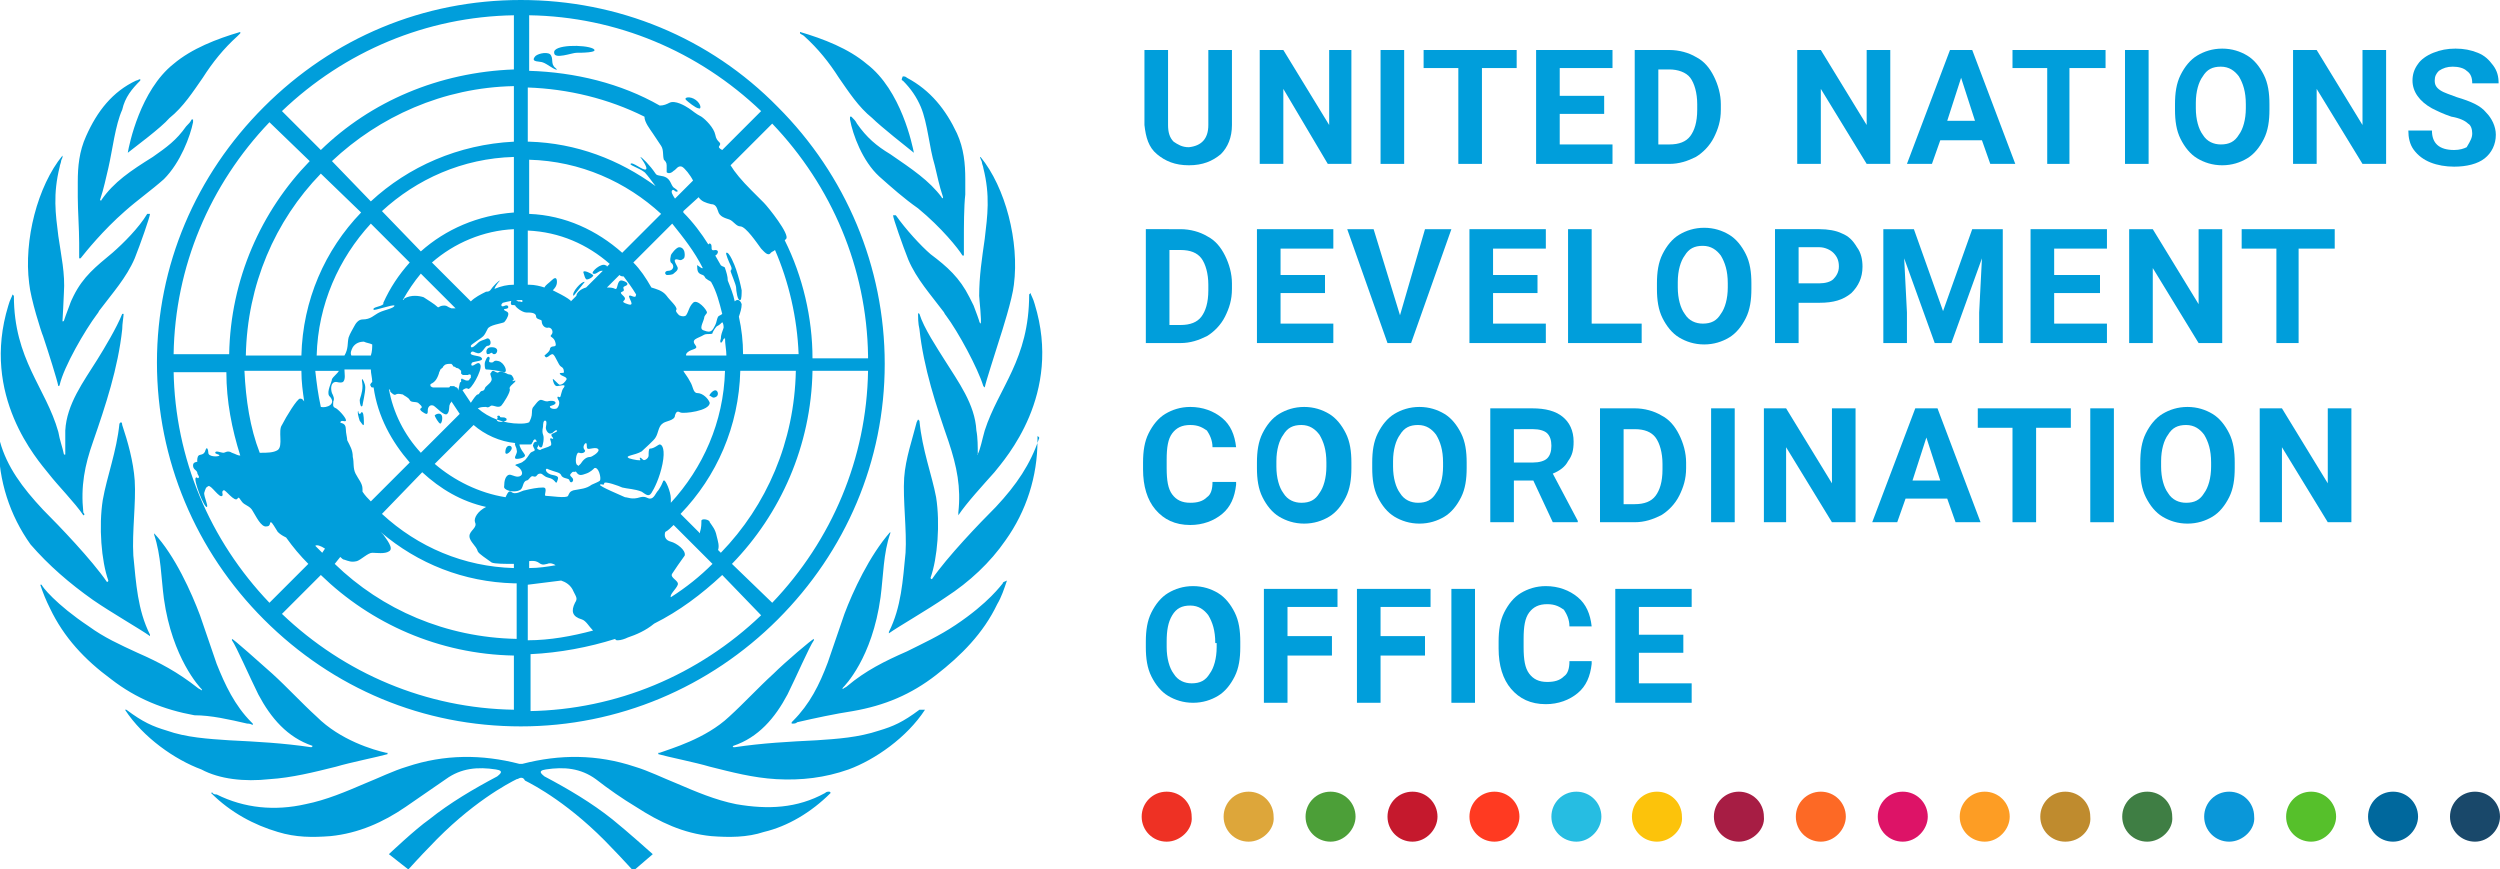 <?xml version="1.0" encoding="utf-8"?>
<!-- Generator: Adobe Illustrator 22.0.1, SVG Export Plug-In . SVG Version: 6.00 Build 0)  -->
<svg version="1.1" id="Layer_1" xmlns="http://www.w3.org/2000/svg" xmlns:xlink="http://www.w3.org/1999/xlink" x="0px" y="0px"
	 width="180px" height="62.6px" viewBox="0 0 180 62.6" enable-background="new 0 0 180 62.6" xml:space="preserve">
<g>
	<path fill="#EE3124" d="M84,60.6c-1,0-1.8-0.8-1.8-1.8c0-1,0.8-1.8,1.8-1.8c1,0,1.8,0.8,1.8,1.8C85.9,59.7,85,60.6,84,60.6"/>
	<path fill="#4C9F38" d="M95.8,60.6c-1,0-1.8-0.8-1.8-1.8c0-1,0.8-1.8,1.8-1.8c1,0,1.8,0.8,1.8,1.8C97.6,59.7,96.8,60.6,95.8,60.6"
		/>
	<path fill="#FF3A21" d="M107.6,60.6c-1,0-1.8-0.8-1.8-1.8c0-1,0.8-1.8,1.8-1.8c1,0,1.8,0.8,1.8,1.8
		C109.4,59.7,108.6,60.6,107.6,60.6"/>
	<path fill="#FCC30B" d="M119.3,60.6c-1,0-1.8-0.8-1.8-1.8c0-1,0.8-1.8,1.8-1.8c1,0,1.8,0.8,1.8,1.8
		C121.2,59.7,120.3,60.6,119.3,60.6"/>
	<path fill="#FD6925" d="M131.1,60.6c-1,0-1.8-0.8-1.8-1.8c0-1,0.8-1.8,1.8-1.8c1,0,1.8,0.8,1.8,1.8
		C132.9,59.7,132.1,60.6,131.1,60.6"/>
	<path fill="#FD9D24" d="M142.9,60.6c-1,0-1.8-0.8-1.8-1.8c0-1,0.8-1.8,1.8-1.8c1,0,1.8,0.8,1.8,1.8
		C144.7,59.7,143.9,60.6,142.9,60.6"/>
	<path fill="#3F7E44" d="M154.6,60.6c-1,0-1.8-0.8-1.8-1.8c0-1,0.8-1.8,1.8-1.8s1.8,0.8,1.8,1.8C156.5,59.7,155.6,60.6,154.6,60.6"
		/>
	<path fill="#DDA63A" d="M89.9,60.6c-1,0-1.8-0.8-1.8-1.8c0-1,0.8-1.8,1.8-1.8c1,0,1.8,0.8,1.8,1.8C91.8,59.7,90.9,60.6,89.9,60.6"
		/>
	<path fill="#C5192D" d="M101.7,60.6c-1,0-1.8-0.8-1.8-1.8c0-1,0.8-1.8,1.8-1.8s1.8,0.8,1.8,1.8C103.5,59.7,102.7,60.6,101.7,60.6"
		/>
	<path fill="#26BDE2" d="M113.5,60.6c-1,0-1.8-0.8-1.8-1.8c0-1,0.8-1.8,1.8-1.8c1,0,1.8,0.8,1.8,1.8
		C115.3,59.7,114.5,60.6,113.5,60.6"/>
	<path fill="#A71D44" d="M125.2,60.6c-1,0-1.8-0.8-1.8-1.8c0-1,0.8-1.8,1.8-1.8c1,0,1.8,0.8,1.8,1.8
		C127.1,59.7,126.2,60.6,125.2,60.6"/>
	<path fill="#DD1367" d="M137,60.6c-1,0-1.8-0.8-1.8-1.8c0-1,0.8-1.8,1.8-1.8c1,0,1.8,0.8,1.8,1.8C138.8,59.7,138,60.6,137,60.6"/>
	<path fill="#BF8B2E" d="M148.7,60.6c-1,0-1.8-0.8-1.8-1.8c0-1,0.8-1.8,1.8-1.8s1.8,0.8,1.8,1.8C150.6,59.7,149.8,60.6,148.7,60.6"
		/>
	<path fill="#0A97D9" d="M160.5,60.6c-1,0-1.8-0.8-1.8-1.8c0-1,0.8-1.8,1.8-1.8s1.8,0.8,1.8,1.8C162.4,59.7,161.5,60.6,160.5,60.6"
		/>
	<path fill="#00689D" d="M172.3,60.6c-1,0-1.8-0.8-1.8-1.8c0-1,0.8-1.8,1.8-1.8c1,0,1.8,0.8,1.8,1.8
		C174.1,59.7,173.3,60.6,172.3,60.6"/>
	<path fill="#56C02B" d="M166.4,60.6c-1,0-1.8-0.8-1.8-1.8c0-1,0.8-1.8,1.8-1.8c1,0,1.8,0.8,1.8,1.8
		C168.2,59.7,167.4,60.6,166.4,60.6"/>
	<path fill="#19486A" d="M178.2,60.6c-1,0-1.8-0.8-1.8-1.8c0-1,0.8-1.8,1.8-1.8c1,0,1.8,0.8,1.8,1.8C180,59.7,179.2,60.6,178.2,60.6
		"/>
	<path fill="#009EDB" d="M59.4,57.1c0.1-0.1,0.2-0.1,0.3-0.1c0,0,0.1,0,0.1,0.1c-1.4,1.4-3.1,2.4-4.8,2.8c-1.2,0.4-2.5,0.4-3.8,0.3
		c-2-0.2-3.7-1-5.4-2.1c-1-0.6-2-1.3-2.9-2c-1.1-0.8-2.3-0.9-3.6-0.7c-0.7,0.1-0.2,0.4-0.1,0.5c1.7,0.9,3.4,1.9,4.9,3.1
		c1,0.8,2.9,2.5,2.9,2.5l-1.4,1.2c0,0-1.1-1.2-1.5-1.6c-3-3.2-5.7-4.6-6.3-4.9C37.7,56,37.6,56,37.5,56c-0.1,0-0.2,0.1-0.3,0.1
		c-0.6,0.3-3.3,1.7-6.3,4.9c-0.5,0.5-1.5,1.6-1.5,1.6L28,61.5c0,0,1.9-1.8,2.9-2.5c1.5-1.2,3.2-2.2,4.9-3.1c0.1-0.1,0.6-0.4-0.1-0.5
		c-1.3-0.2-2.5-0.1-3.6,0.7c-1,0.7-1.9,1.3-2.9,2c-1.6,1.1-3.4,1.9-5.4,2.1c-1.3,0.1-2.5,0.1-3.8-0.3c-1.7-0.5-3.4-1.4-4.8-2.8
		c0,0,0.1-0.1,0.1,0c0.1,0.1,0.2,0.1,0.3,0.1c2,1,4.2,1.2,6.4,0.7c1.5-0.3,2.9-0.9,4.3-1.5c1-0.4,2-0.9,3-1.2
		c2.7-0.9,5.4-0.9,8.1-0.2c0,0,0.1,0,0.1,0c0,0,0.1,0,0.1,0c2.7-0.7,5.4-0.7,8.1,0.2c1,0.3,2,0.8,3,1.2c1.4,0.6,2.8,1.2,4.3,1.5
		C55.3,58.3,57.4,58.2,59.4,57.1 M66.2,51.1c-1.2,0.9-1.9,1.2-2.9,1.5c-1.5,0.5-3,0.6-4.5,0.7c-2,0.1-3.9,0.2-5.9,0.5c0,0,0,0,0,0
		c-0.1,0-0.2,0-0.1-0.1c0,0,0,0,0,0c1.8-0.6,3-2,3.9-3.7c0.6-1.2,1.6-3.5,1.9-3.9c0,0,0-0.1,0-0.1c-0.1,0-2.1,1.7-2.9,2.5
		c-1.1,1-2.1,2.1-3.2,3.1c-1.7,1.6-4.2,2.3-5,2.6c0,0-0.1,0-0.1,0c0,0,0,0.1,0,0.1c0,0,0,0,0,0c0,0,0,0,0,0c0.7,0.2,2.7,0.6,3.7,0.9
		c1.6,0.4,3.1,0.8,4.8,0.9c1.8,0.1,3.5-0.1,5.2-0.7c1.9-0.7,4.2-2.3,5.5-4.3c0,0,0,0,0,0C66.2,51.1,66.2,51.1,66.2,51.1 M72.2,42
		c-0.1,0.1-1,1.4-3.4,3c-1.2,0.8-2.3,1.3-3.5,1.9c-1.6,0.7-3,1.4-4.3,2.5c-0.1,0.1-0.2,0.1-0.3,0.2c0,0-0.1,0,0-0.1
		c0.1-0.1,2.1-2.1,2.7-6.5c0.2-1.5,0.2-3.2,0.7-4.6c0,0,0-0.1,0-0.1c0,0,0,0,0,0c-1.5,1.7-2.7,4.3-3.3,5.9c-0.4,1.2-0.8,2.3-1.2,3.5
		c-0.6,1.6-1.3,3-2.5,4.2c0,0-0.1,0.1-0.1,0.1s0,0,0,0.1c0,0,0,0,0,0c0.2,0,0.3,0,0.4-0.1c1.3-0.3,2.7-0.6,4-0.8
		c2.3-0.4,4.2-1.2,6-2.6c1.8-1.4,3.4-3,4.4-5.1c0.3-0.5,0.5-1.1,0.7-1.7C72.3,41.9,72.2,41.9,72.2,42 M74.8,31.6
		c-0.6,1.8-1.6,3.3-3.1,4.9c-1.2,1.2-3.5,3.6-4.6,5.2c0,0-0.1,0-0.1-0.1c0.5-1.4,0.7-3.9,0.4-5.8c-0.3-1.6-1-3.4-1.2-5.5
		c0,0,0,0,0,0c0,0-0.1-0.1-0.1-0.1c0,0,0,0-0.1,0.2c-0.3,1.2-0.8,2.6-0.9,4c-0.1,1.6,0.2,3.8,0.1,5.4c-0.2,2-0.3,3.9-1.2,5.7
		c0,0,0,0,0,0c0,0,0,0.1,0,0.1s0,0,0,0c0.7-0.5,2.8-1.7,4.1-2.6c1.7-1.1,3.2-2.5,4.3-4.1c1.5-2.1,2.3-4.6,2.3-7.2c0-0.1,0-0.2,0-0.3
		C74.9,31.5,74.8,31.6,74.8,31.6 M70.4,32.7C70.4,32.8,70.4,32.8,70.4,32.7C70.4,32.8,70.3,32.7,70.4,32.7c0-0.5,0-1.2-0.1-1.7
		c-0.1-1.9-1.3-3.5-2.3-5.1c-0.5-0.8-1.5-2.3-1.8-3.3c0,0-0.1-0.1-0.1,0c0,0.2,0,0.7,0.1,1.1c0.3,2.8,1.2,5.5,2.1,8.1
		c0.6,1.8,0.9,3.3,0.7,5.1c0,0.2,0,0.2,0,0.2c0,0,0,0,0,0c0.6-0.9,1.8-2.2,2.6-3.1c0.8-1,4.9-5.6,2.9-12.1c-0.1-0.4-0.3-0.7-0.3-0.8
		c0,0-0.1,0.1-0.1,0.1c0,4.7-2.2,6.7-3.2,9.8C70.7,31.7,70.6,32.3,70.4,32.7 M70.5,23.1c0,0-0.2-0.6-0.4-1.1
		c-0.1-0.2-0.2-0.4-0.3-0.6c-0.7-1.4-1.6-2.2-2.8-3.1c-0.7-0.6-1.8-1.8-2.5-2.8c0,0,0,0,0,0c0,0,0,0,0,0c0,0-0.1,0-0.1,0
		c0,0-0.1,0-0.1,0c0,0.2,0.7,2.2,1.1,3.2c0.6,1.4,1.6,2.5,2.5,3.7c0.1,0.1,0.1,0.2,0.2,0.3c0.9,1.2,2.3,3.8,2.7,5.1
		c0,0,0.1,0.1,0.1,0.1c0.1-0.5,0.7-2.3,1.1-3.6c0.1-0.3,0.9-2.8,1-3.8c0.4-3.1-0.6-7-2.4-9.2c0,0-0.1,0.1,0,0.1
		c0,0.1,0.1,0.2,0.1,0.3c0,0.1,0.1,0.3,0.1,0.4c0.5,2,0.3,3.4,0.1,5.1c-0.2,1.4-0.4,2.7-0.4,4.1c0,0.2,0.2,1.9,0.1,2
		C70.5,23.2,70.5,23.1,70.5,23.1 M65,5.8c0.6,0.6,1,1.2,1.3,1.9c0.5,1.2,0.6,2.9,1,4.2c0.2,0.8,0.3,1.4,0.6,2.3c0,0.1-0.1,0.1-0.1,0
		c0,0,0,0,0,0c-0.9-1.2-2.1-2-3.7-3.1c-1-0.6-1.7-1.2-2.4-2.2c-0.1-0.2-0.2-0.3-0.4-0.5c0,0-0.1,0-0.1,0c0,0,0,0.1,0,0.2
		c0.2,1.1,0.9,3,2.1,4.1c0.9,0.8,1.8,1.6,2.8,2.3c1.7,1.4,2.9,2.9,3.2,3.4c0,0,0,0,0,0s0.1,0,0.1,0c0,0,0,0,0,0c0,0,0,0,0,0
		c0-0.2,0-0.6,0-1.1c0-1,0-2.4,0.1-3.3c0-0.4,0-0.8,0-1.1c0-1.1-0.1-2.2-0.6-3.3c-0.8-1.7-1.9-3.1-3.6-4c-0.1-0.1-0.2-0.1-0.3-0.1
		C64.9,5.7,64.9,5.8,65,5.8C65,5.8,65,5.8,65,5.8 M57.9,2.6c1,0.9,1.8,1.9,2.5,3c0.7,1,1.4,2.1,2.4,2.9c0.6,0.6,2.5,2.1,3,2.5
		c0,0,0,0,0,0c0,0,0,0,0,0s0,0,0,0c-0.1-0.5-0.9-4.5-3.4-6.4c-1.3-1.1-3.1-1.8-4.8-2.3c0,0,0,0.1,0,0.1C57.7,2.5,57.8,2.5,57.9,2.6
		 M19.4,56.1c1.6-0.1,3.2-0.5,4.8-0.9c1-0.3,3-0.7,3.7-0.9c0,0,0,0,0,0c0,0,0,0,0,0c0,0,0,0,0-0.1c0,0-0.1,0-0.1,0
		c-0.9-0.2-3.3-0.9-5-2.6c-1.1-1-2.1-2.1-3.2-3.1c-0.9-0.8-2.8-2.5-2.9-2.5c0,0,0,0.1,0,0.1c0.3,0.4,1.3,2.7,1.9,3.9
		c0.9,1.7,2.1,3.1,3.9,3.7c0,0,0,0,0,0c0,0,0,0.1-0.1,0.1c0,0,0,0,0,0c-2-0.3-3.9-0.4-5.9-0.5c-1.5-0.1-3.1-0.2-4.5-0.7
		c-1-0.3-1.7-0.6-2.9-1.5c0,0-0.1,0-0.1,0c0,0,0,0,0,0c1.3,2,3.6,3.6,5.5,4.3C15.8,56.1,17.6,56.3,19.4,56.1 M17.8,52.1
		c0.1,0,0.2,0,0.4,0.1c0,0,0,0,0,0c0,0,0-0.1,0-0.1S18.1,52,18.1,52c-1.2-1.2-1.9-2.7-2.5-4.2c-0.4-1.2-0.8-2.3-1.2-3.5
		c-0.6-1.6-1.8-4.3-3.3-5.9c0,0,0,0,0,0c0,0,0,0.1,0,0.1c0.5,1.5,0.5,3.1,0.7,4.6c0.6,4.3,2.6,6.4,2.7,6.5c0.1,0.1,0,0.1,0,0.1
		c-0.1-0.1-0.2-0.1-0.3-0.2c-1.4-1.1-2.7-1.8-4.3-2.5c-1.3-0.6-2.4-1.1-3.5-1.9c-2.4-1.6-3.4-2.9-3.4-3c0,0-0.1,0-0.1,0
		c0.2,0.6,0.4,1.1,0.7,1.7c1,2.1,2.5,3.7,4.4,5.1c1.8,1.4,3.8,2.2,6,2.6C15.2,51.5,16.5,51.8,17.8,52.1 M6.7,43.2
		c1.3,0.9,3.4,2.1,4.1,2.6c0,0,0,0,0,0s0-0.1,0-0.1c0,0,0,0,0,0c-0.9-1.8-1-3.7-1.2-5.7c-0.1-1.7,0.2-3.8,0.1-5.4
		c-0.1-1.4-0.5-2.8-0.9-4c0-0.2-0.1-0.2-0.1-0.2c0,0-0.1,0.1-0.1,0.1c0,0,0,0,0,0c-0.2,2-0.9,3.8-1.2,5.5c-0.3,1.9-0.1,4.4,0.4,5.8
		c0,0.1-0.1,0.1-0.1,0.1c-1.1-1.6-3.4-4-4.6-5.2c-1.5-1.6-2.6-3.1-3.1-4.9c0,0-0.1-0.1-0.1-0.1c0,0,0,0.2,0,0.3
		c0,2.6,0.8,5.1,2.3,7.2C3.5,40.7,5,42,6.7,43.2 M6,37.1C6,37.1,6,37.1,6,37.1c0.1,0,0.1-0.1,0-0.2c-0.2-1.9,0.1-3.4,0.7-5.1
		c0.9-2.6,1.8-5.3,2.1-8.1c0-0.4,0.1-0.9,0.1-1.1c0,0-0.1,0-0.1,0c-0.4,1-1.3,2.5-1.8,3.3c-1,1.6-2.2,3.2-2.3,5.1c0,0.5,0,1.1,0,1.7
		c0,0,0,0.1-0.1,0c0,0,0,0,0,0c-0.1-0.5-0.3-1-0.4-1.6c-0.9-3.2-3.2-5.2-3.2-9.8c0,0-0.1-0.1-0.1-0.1c0,0.1-0.2,0.4-0.3,0.8
		c-2,6.5,2.1,11.1,2.9,12.1C4.2,35,5.4,36.2,6,37.1 M3.1,24.2c0.4,1.2,1,3.1,1.1,3.6c0,0,0.1,0,0.1-0.1c0.3-1.3,1.8-3.9,2.7-5.1
		c0.1-0.1,0.1-0.2,0.2-0.3c0.9-1.2,1.9-2.3,2.5-3.7c0.4-1,1.1-3,1.1-3.2c0,0,0,0-0.1,0c0,0-0.1,0-0.1,0c0,0,0,0,0,0c0,0,0,0,0,0
		c-0.6,1-1.7,2.1-2.5,2.8c-1.2,1-2.1,1.7-2.8,3.1C5.2,21.5,5.1,21.7,5,22c-0.2,0.5-0.4,1.1-0.4,1.1c0,0-0.1,0.1-0.1,0
		c0-0.1,0.1-1.7,0.1-2c0.1-1.4-0.2-2.7-0.4-4.1C4,15.4,3.8,14,4.3,12c0-0.1,0.1-0.3,0.1-0.4c0-0.1,0.1-0.2,0.1-0.3c0,0,0-0.1,0-0.1
		c-1.8,2.2-2.8,6.1-2.4,9.2C2.2,21.5,3,24,3.1,24.2 M5.6,14.2c0,0.9,0.1,2.3,0.1,3.3c0,0.5,0,0.8,0,1.1c0,0,0,0,0,0c0,0,0,0,0,0
		c0,0,0.1,0,0.1,0s0,0,0,0c0.4-0.5,1.6-2,3.2-3.4c0.9-0.8,1.9-1.5,2.8-2.3c1.2-1.2,1.9-3.1,2.1-4.1c0-0.1,0-0.2,0-0.2
		c0,0-0.1,0-0.1,0c-0.1,0.2-0.2,0.3-0.4,0.5c-0.7,1-1.4,1.5-2.4,2.2c-1.6,1-2.8,1.8-3.7,3.1c0,0,0,0,0,0c0,0.1-0.1,0-0.1,0
		c0.3-0.9,0.4-1.5,0.6-2.3c0.3-1.3,0.5-3.1,1-4.2C9,7,9.5,6.4,10.1,5.8c0,0,0,0,0,0c0-0.1,0-0.1,0-0.1c-0.1,0-0.2,0.1-0.3,0.1
		c-1.7,0.8-2.8,2.2-3.6,4c-0.5,1.1-0.6,2.2-0.6,3.3C5.6,13.5,5.6,13.8,5.6,14.2 M9.2,11C9.2,11,9.2,11,9.2,11C9.3,11,9.3,11,9.2,11
		c0.5-0.4,2.4-1.8,3-2.5c1-0.8,1.7-1.9,2.4-2.9c0.7-1.1,1.5-2.1,2.5-3c0.1-0.1,0.1-0.1,0.2-0.2c0,0,0-0.1,0-0.1
		c-1.7,0.5-3.5,1.2-4.8,2.3C10.1,6.5,9.3,10.4,9.2,11C9.2,11,9.2,11,9.2,11 M36.8,32.4c0.2-0.3-0.3-0.5-0.4,0
		C36.3,32.9,36.7,32.6,36.8,32.4 M42.1,20.3c-0.2-0.1-1,0.8-0.8,1C41.3,21.3,42.1,20.3,42.1,20.3 M42.2,20.1
		c0.1,0.1,0.6-0.2,0.5-0.3c-0.1-0.1-0.7-0.4-0.7-0.2C42.1,19.9,42.1,20,42.2,20.1 M51.5,28.6c0.3-0.1,0.2-0.5,0-0.5
		c-0.2,0-0.5,0.4-0.4,0.4C51.2,28.5,51.3,28.7,51.5,28.6 M48.1,19.5c-0.2,0-0.3,0.2-0.1,0.3c0.1,0,0.4,0,0.5-0.1
		c0.1-0.1,0.3-0.2,0.3-0.4c0-0.1-0.3-0.5-0.2-0.6c0.2-0.1,0.3,0.1,0.5,0c0.2-0.1,0.2-0.2,0.2-0.4c0-0.2-0.1-0.5-0.4-0.5
		c-0.2,0-0.6,0.5-0.6,0.6c0,0.1-0.1,0.3,0,0.5C48.6,19.1,48.5,19.5,48.1,19.5 M52.6,19.5c0,0.1,0.4,1,0.4,1.2c0,0.2,0.1,1,0.3,0.9
		c0.1,0,0.1-0.5,0.1-0.7c-0.1-0.5-0.2-0.9-0.4-1.5c-0.1-0.3-0.5-1.3-0.7-1.2c-0.1,0,0.2,0.7,0.3,0.9C52.7,19.3,52.7,19.4,52.6,19.5
		 M50.3,7.8c0.2,0.1,0.2-0.3-0.2-0.6c-0.4-0.3-0.9-0.2-0.7,0C49.5,7.3,50.1,7.8,50.3,7.8 M40,4.9c-0.4-0.3-0.1-0.7-0.4-1
		c-0.3-0.2-1,0-1.1,0.2c-0.3,0.4,0.4,0.3,0.6,0.4c0.3,0.1,0.9,0.6,1,0.5C40.1,5,40,4.9,40,4.9 M42.7,3.5c-0.6-0.3-2.9-0.3-2.8,0.3
		c0,0.5,1.3,0,1.6,0C41.8,3.8,43.2,3.8,42.7,3.5 M36.4,30.1c-0.1-0.1-0.4,0-0.4-0.1c0-0.1-0.2-0.1-0.2,0c0.1,0.1-0.1,0.2,0,0.3
		c0.1,0.1,0.4,0.1,0.6,0C36.5,30.3,36.5,30.1,36.4,30.1 M35.1,25.5c0.2,0,0.2-0.1,0.3-0.1c0.1,0,0,0.1,0.2,0.1
		c0.2,0,0.4-0.5-0.2-0.5C34.9,25,35,25.5,35.1,25.5 M35.9,26c-0.4-0.1-0.3,0.1-0.5,0.1c-0.4,0,0-0.3-0.2-0.4
		c-0.1-0.1-0.3,0.3-0.3,0.5c0,0.1,0,0.4,0.1,0.4c0.2,0,1,0.1,1.3,0.2C36.6,26.8,36.3,26.1,35.9,26 M31.7,30.5c0.1,0,0.2-0.4,0.1-0.6
		c-0.1-0.2-0.4-0.1-0.5,0C31.3,30,31.6,30.5,31.7,30.5 M26.2,30.5c0-0.2,0-0.7-0.1-0.8c-0.1-0.1-0.1,0.1-0.2,0.1
		c-0.1,0-0.1-0.2-0.1-0.2c-0.1,0,0,0.4,0.1,0.7C26,30.4,26.2,30.8,26.2,30.5 M26.1,29.2c0-0.1,0.2-0.9,0.2-1.3
		c0-0.3-0.2-0.6-0.2-0.6c-0.1,0,0,0.2,0,0.5c0,0.5-0.2,0.9-0.2,1C25.9,29.1,26,29.4,26.1,29.2 M19,44.6c-4.9-4.9-7.7-11.5-7.7-18.5
		S14.1,12.6,19,7.7C24,2.7,30.5,0,37.5,0S51.1,2.7,56,7.7c4.9,4.9,7.7,11.5,7.7,18.5S60.9,39.7,56,44.6c-4.9,4.9-11.5,7.7-18.5,7.7
		S24,49.6,19,44.6 M12.5,26.7c0.1,6.3,2.6,12.2,6.9,16.7l2.8-2.8c-0.6-0.6-1.1-1.2-1.6-1.9c-0.2-0.1-0.4-0.2-0.6-0.4
		c-0.2-0.3-0.4-0.7-0.5-0.7c-0.1,0,0,0.3-0.3,0.3c-0.4,0.1-0.8-0.8-1-1.1c-0.2-0.4-0.6-0.4-0.8-0.7c-0.1-0.1-0.2-0.4-0.3-0.2
		c-0.2,0.3-0.9-0.7-1-0.6c-0.2,0.1,0,0.3-0.1,0.4c-0.2,0.2-0.8-0.8-1-0.7c-0.2,0.1-0.2,0.2-0.3,0.5c0,0.3,0.3,0.9,0.2,1
		c-0.2,0.1-1-2-0.8-2.1c0.1-0.1,0.1,0.1,0.2,0c0.1-0.1-0.1-0.2-0.1-0.4c-0.1-0.2-0.3-0.2-0.3-0.5c0-0.3,0.4-0.2,0.3-0.3
		c0-0.1,0-0.3,0.1-0.4c0.1-0.1,0.4,0,0.5-0.4c0.1-0.3,0.2,0,0.2,0.2c0,0.3,0.7,0.3,0.8,0.2c0-0.1-0.3-0.1-0.3-0.2c0-0.2,0.4,0,0.6,0
		c0.1,0,0.3-0.2,0.6,0c0.3,0.1,0.4,0.2,0.6,0.2c-0.6-1.9-1-3.9-1-6H12.5 M35.3,20.9c0.2-0.3,0.6-0.7,0.7-0.7c0,0-0.3,0.3-0.4,0.6
		c0.5-0.2,0.9-0.3,1.4-0.3v-4c-2.2,0.1-4.3,1-5.9,2.4l2.8,2.8c0.3-0.3,0.7-0.5,1.1-0.7C35.1,21,35.2,21,35.3,20.9 M33.2,27.5
		L33.2,27.5C33.2,27.5,33.2,27.5,33.2,27.5C33.2,27.4,33.2,27.4,33.2,27.5c0-0.1,0-0.1,0-0.1c0,0,0,0,0,0c0,0,0,0,0-0.1c0,0,0,0,0,0
		c0,0,0,0,0,0c0,0,0,0,0,0c0,0,0,0,0,0c0,0,0,0,0,0c0,0,0,0,0,0c0,0,0.1-0.1,0.1,0c0.1,0,0.2,0.1,0.3,0.1c0.1,0,0.2,0,0.2-0.1
		c0,0,0.1-0.1,0.1-0.1c0,0,0-0.1,0-0.1c0,0,0,0,0-0.1c0,0-0.1-0.1-0.2,0c0,0,0,0-0.1,0c0,0-0.1,0-0.1,0c0,0,0,0-0.1,0
		c-0.1,0-0.1,0-0.2-0.1c0,0,0,0,0-0.1c0,0,0-0.1,0-0.1c-0.1-0.1-0.2-0.2-0.3-0.2c-0.1,0-0.1-0.1-0.2-0.1c0,0-0.1,0-0.1-0.1
		c0,0,0,0-0.1-0.1c0,0,0,0,0,0c0,0,0,0,0,0c0,0,0,0,0,0c0,0,0,0,0,0c0,0,0,0,0,0c0,0,0,0,0,0c0,0,0,0,0,0c0,0,0,0,0,0c0,0,0,0,0,0
		c0,0,0,0,0,0c0,0,0,0-0.1,0c0,0,0,0,0,0c-0.1,0-0.3,0-0.4,0.1c0,0,0,0,0,0c0,0,0,0-0.1,0.1c0,0,0,0,0,0c0,0,0,0.1-0.1,0.1
		c0,0,0,0,0,0c0,0,0,0.1-0.1,0.1c0,0.1-0.1,0.2-0.1,0.3c-0.3,0.9-0.7,0.6-0.6,0.9c0,0,0.1,0.1,0.2,0.1c0.1,0,0.1,0,0.2,0
		c0.1,0,0.1,0,0.2,0c0.1,0,0.1,0,0.2,0c0,0,0.1,0,0.1,0c0,0,0,0,0.1,0c0,0,0,0,0.1,0c0,0,0,0,0,0c0,0,0,0,0.1,0c0,0,0,0,0,0
		c0,0,0.1,0,0.1,0c0,0,0.1,0,0.1-0.1c0,0,0,0,0,0c0,0,0.1,0,0.1,0c0.1,0,0.2,0,0.2,0c0,0,0.1,0.1,0.2,0.1c0.1,0.1,0.1,0.2,0.1,0.3
		c0,0,0,0,0-0.1c0,0,0,0,0,0C33.1,27.6,33.1,27.5,33.2,27.5C33.1,27.5,33.2,27.5,33.2,27.5C33.2,27.5,33.2,27.5,33.2,27.5
		 M25.6,34.1c0.2,0.4,0.5,0.7,0.5,1.1c0,0.1,0,0.2,0,0.2c0.2,0.3,0.4,0.5,0.6,0.7l2.8-2.8c-1.3-1.5-2.3-3.3-2.6-5.4
		c-0.1,0-0.2,0-0.2-0.1c-0.1-0.1,0-0.2,0.1-0.3c0-0.3-0.1-0.6-0.1-0.9h-1.9c0,0.3,0.1,0.7-0.1,0.9c-0.2,0.1-0.4,0-0.5,0
		c-0.4,0-0.4,0.5-0.3,0.8c0.1,0.2,0.2,0.4,0.1,0.6c0,0.2-0.1,0.4,0.2,0.5c0.3,0.2,0.8,0.8,0.7,0.9c-0.1,0.1-0.3-0.1-0.4,0.1
		c0,0.1,0.4,0,0.4,0.5c0,0.3,0.1,0.6,0.1,0.8c0.2,0.4,0.4,0.7,0.4,1.2C25.5,33.3,25.4,33.7,25.6,34.1 M23.1,29.3
		c0.4,0.1,1.2-0.2,0.6-0.8c-0.2-0.3,0.2-1,0.2-1.2c0.1-0.2,0.4-0.4,0.5-0.6h-1.7C22.8,27.6,22.9,28.4,23.1,29.3 M23.4,39.5
		c-0.3-0.2-0.6-0.3-0.7-0.2c0,0,0,0,0,0c0.2,0.2,0.3,0.3,0.5,0.5L23.4,39.5 M27.6,21.8c0.5-1.1,1.1-2,1.9-2.9l-2.8-2.8
		c-2.3,2.5-3.8,5.8-3.9,9.5h2c0.3-0.5,0.2-0.9,0.3-1.3c0.1-0.3,0.3-0.6,0.4-0.8c0.1-0.2,0.3-0.5,0.6-0.5c0.6,0,0.8-0.3,1.2-0.5
		c0.4-0.2,1.1-0.3,1.1-0.5c-0.1-0.1-1.5,0.4-1.5,0.3c-0.1-0.2,0.5-0.2,0.7-0.4C27.6,21.9,27.6,21.8,27.6,21.8 M30.3,19.7
		c-0.5,0.6-0.9,1.2-1.3,1.9c0,0,0.1,0,0.1-0.1c0.5-0.3,1.1-0.2,1.4-0.1c0.3,0.2,0.8,0.5,1,0.7c0.1,0.1,0.1-0.1,0.5-0.1
		c0.2,0,0.2,0.1,0.5,0.2c0.1,0,0.2,0,0.3,0L30.3,19.7 M26.8,24.8c-0.2-0.1-0.4-0.1-0.6-0.2c-0.3,0-0.6,0.1-0.8,0.4
		c-0.1,0.2-0.2,0.4-0.1,0.6h1.4C26.8,25.3,26.8,25,26.8,24.8 M28,28c0.3,1.7,1.1,3.3,2.3,4.6l2.8-2.8c-0.2-0.3-0.4-0.6-0.6-0.9
		c0,0,0,0,0,0c0,0.1-0.1,0.1-0.1,0.2c-0.1,0.1,0,0.5-0.2,0.7c-0.2,0.2-0.8-0.5-1-0.6c-0.3-0.1-0.4,0.2-0.4,0.3c0,0.2,0,0.3-0.1,0.3
		c-0.1,0-0.6-0.3-0.4-0.4c0.2-0.1-0.1-0.3-0.2-0.4c-0.2-0.1-0.5,0-0.6-0.2c-0.1-0.2-0.4-0.3-0.5-0.4c-0.1,0-0.3-0.1-0.5,0
		c-0.1,0.1-0.3-0.1-0.4-0.2C28.1,28.1,28.1,28.1,28,28 M30.3,18.1c1.8-1.6,4.1-2.6,6.7-2.8v-4c-3.7,0.1-7,1.6-9.5,3.9L30.3,18.1
		 M26.7,14.5C29.4,12,33,10.4,37,10.2v-4c-5.1,0.1-9.7,2.2-13.1,5.4L26.7,14.5 M23.1,12.5c-3.3,3.4-5.3,8-5.4,13.1h4
		c0.1-4,1.7-7.6,4.3-10.3L23.1,12.5z M17.6,26.7c0.1,2.1,0.4,4.1,1.1,5.9c0,0,0,0,0.1,0c0.4,0,0.9,0,1.2-0.2c0.4-0.3,0-1.4,0.3-1.8
		c0.3-0.6,1.1-1.9,1.3-1.9c0.2,0,0.2,0.1,0.3,0.2c-0.1-0.7-0.2-1.4-0.2-2.2H17.6z M37,47.2c-5.4-0.1-10.3-2.3-13.9-5.8l-2.8,2.8
		c4.5,4.3,10.4,6.8,16.7,6.9V47.2z M37,42c-3.6-0.1-6.9-1.4-9.6-3.7c0.1,0.1,0.1,0.1,0.2,0.2c0.2,0.3,0.8,1,0.4,1.2
		c-0.3,0.2-0.9,0.1-1.2,0.1c-0.3,0-0.8,0.5-1.1,0.6c-0.4,0.1-0.6,0-0.9-0.1c-0.1,0-0.2-0.1-0.3-0.2l-0.4,0.5c3.4,3.3,8,5.3,13.1,5.4
		V42z M37,40.6c-0.6,0-1.4,0-1.6-0.1c-0.4-0.3-0.9-0.6-1-0.8c-0.1-0.4-0.6-0.7-0.6-1.1c0-0.4,0.6-0.6,0.4-1
		c-0.1-0.3,0.2-0.8,0.8-1.1c-1.8-0.4-3.3-1.3-4.6-2.5L27.5,37c2.6,2.4,5.9,3.8,9.5,3.9V40.6z M36.8,35.4c0.3,0.3,0.8-0.1,1-0.1
		c0.4-0.1,0.9-0.2,1.3-0.2c0.4,0,0,0.6,0.2,0.6c0.3,0,1.5,0.2,1.6,0c0.1-0.2,0.1-0.3,0.4-0.4c0.5-0.1,0.9-0.1,1.3-0.4
		c0.2-0.1,0.5-0.2,0.6-0.3c0.1-0.2-0.1-1-0.4-0.9c-0.1,0.1-0.3,0.3-0.6,0.4c-0.3,0.1-0.5,0.2-0.7-0.1c-0.2-0.2,0.1-0.4,0.3-0.6
		c0.2-0.3,0.4-0.5,0.7-0.5c0.1,0,0.6-0.3,0.6-0.5c-0.1-0.3-0.7,0-0.8-0.1c-0.1-0.1,0-0.3-0.1-0.4c-0.1,0-0.3,0.3-0.1,0.5
		c0.1,0.1-0.1,0.3-0.4,0.2c-0.2-0.1-0.3,0.6-0.2,0.8c0,0.1,0.3,0.1,0.1,0.4c-0.2,0.3-0.3,0.1-0.4,0.2c-0.2,0.2-0.2,0.2,0,0.4
		c0.2,0.2-0.1,0.5-0.2,0.2c0-0.2-0.5-0.1-0.6-0.4c-0.1-0.2-0.4-0.2-0.9-0.4c-0.3-0.2-0.3,0.3,0.3,0.4c0.5,0.1,0.4,0.2,0.3,0.5
		c-0.1,0.2-0.1-0.2-0.6-0.3c-0.4-0.1-0.4-0.3-0.6-0.3c-0.3,0-0.2,0.3-0.5,0.2c-0.2-0.1-0.3,0.3-0.5,0.3c-0.3,0.1-0.2,0.6-0.5,0.7
		c-0.4,0.2-1.2,0-1.1-0.3c0-0.4,0.1-0.7,0.3-0.8c0.2-0.1,0.5,0.2,0.8,0.1c0.3-0.1,0.2-0.4,0-0.6c-0.1-0.1-0.3-0.2-0.3-0.2
		c0-0.1,0.4-0.1,0.6-0.3c0.2-0.1,0.4-0.5,0.5-0.6c0.1-0.1,0.3-0.1,0.3-0.2c0-0.1-0.2-0.3-0.1-0.4c0-0.1,0.1-0.2,0.2-0.2
		c0.1,0,0.2,0.3,0.1,0.4c-0.1,0.1,0.1,0.2,0.2,0.2c0.1-0.1,0.6-0.2,0.7-0.3c0.2,0,0-0.5,0-0.5c0.1-0.1,0.1,0,0.2,0
		c0.1-0.1-0.1-0.1-0.1-0.3c0-0.1,0.5-0.2,0.4-0.3c-0.1-0.1-0.3,0.2-0.4,0.2c-0.2,0.1-0.4-0.2-0.4-0.4c0-0.1,0.1-0.4,0-0.5
		c-0.2-0.1-0.2,0.3-0.2,0.4c0,0.1-0.1,0.3,0,0.6c0.1,0.2,0,0.8-0.1,0.9c-0.2,0.1-0.3-0.3-0.4-0.5c0,0,0,0-0.1-0.1c0,0,0,0,0,0
		c0,0,0,0,0,0h0c0,0,0,0,0,0c0,0,0,0,0,0c0,0,0,0,0,0c0,0,0,0.1-0.1,0.1c0,0,0,0.1-0.1,0.2c0,0.1-0.1,0.1-0.1,0.1
		c-0.2,0-0.4,0-0.6,0c-0.1,0-0.2,0-0.2,0c0,0.1,0.1,0.3,0.1,0.3c0.1,0.2,0.3,0.4,0.3,0.5c0,0.2-0.7,0.3-0.7,0.2
		c-0.1-0.1,0.2-0.4,0.1-0.6c0-0.2-0.2-0.4-0.1-0.5c-1.1-0.1-2.2-0.6-3-1.3l-2.8,2.8c1.4,1.2,3.2,2.1,5.1,2.4
		C36.5,35.6,36.6,35.3,36.8,35.4 M40.4,41.8c-0.8,0.1-1.6,0.2-2.4,0.3v4c1.6,0,3.2-0.3,4.7-0.7c-0.3-0.3-0.5-0.7-0.8-0.8
		c-0.7-0.2-0.8-0.6-0.5-1.2c0.2-0.3,0.1-0.4-0.1-0.8C41.1,42.1,40.7,41.9,40.4,41.8 M38.1,40.9c0.7,0,1.3-0.1,1.9-0.2
		c-0.1-0.1-0.4-0.2-0.6-0.1c-0.7,0.2-0.4-0.3-1.3-0.2V40.9 M38.1,51.2c6.3-0.1,12.2-2.6,16.7-6.9L52,41.4c-1.5,1.4-3.1,2.6-4.9,3.5
		c-0.6,0.5-1.3,0.8-1.9,1c-0.2,0.1-0.5,0.2-0.7,0.2c-0.1,0-0.2,0-0.2-0.1c-1.9,0.6-4,1-6.1,1.1V51.2 M49.2,15.2
		C49.2,15.3,49.2,15.3,49.2,15.2c0,0.1,0,0.1,0,0.1c0.7,0.7,1.3,1.5,1.8,2.3c0.1-0.1,0.1-0.1,0.2,0c0.1,0.2-0.1,0.5,0.3,0.4
		c0.3,0,0.2,0.3,0,0.4c0.1,0.2,0.3,0.5,0.4,0.7c0.1,0.1,0.3,0.1,0.3,0.2c0.1,0.3,0.2,0.6,0.2,0.9c0.2,0.5,0.4,1,0.5,1.5
		c0.2-0.2,0.4-0.1,0.5,0.2c0,0.3-0.1,0.6-0.2,0.9c0.2,0.9,0.3,1.8,0.3,2.7h4c-0.1-2.6-0.7-5.2-1.7-7.5c-0.1,0.1-0.2,0.1-0.3,0.2
		c-0.2,0.3-0.5-0.1-0.7-0.3c-0.3-0.4-1.1-1.6-1.5-1.6c-0.3,0-0.5-0.4-0.8-0.5c-0.3-0.1-0.7-0.2-0.8-0.6c-0.1-0.3-0.2-0.5-0.5-0.5
		c-0.4-0.1-0.7-0.2-0.9-0.5L49.2,15.2 M51.6,38.6c0.1,0.4,0.2,0.7,0.1,1l0.2,0.2c3.3-3.4,5.3-8,5.4-13.1h-4c-0.1,4-1.7,7.6-4.3,10.3
		l1.4,1.4c0,0,0,0,0-0.1c0.1-0.3,0.1-0.6,0.1-0.8c0-0.2,0.6-0.1,0.6,0.1C51.3,37.9,51.5,38.1,51.6,38.6 M48.4,41.3
		c-0.2,0.3,0.5,0.5,0.4,0.8c-0.1,0.3-0.6,0.7-0.5,0.9c1.1-0.7,2.1-1.5,3-2.4l-2.8-2.8c-0.2,0.2-0.4,0.4-0.6,0.5
		c-0.1,0.3,0,0.6,0.4,0.7c0.4,0.1,1.1,0.6,1,1C49,40.4,48.6,41,48.4,41.3 M50.1,24.9c0.2,0.3-0.5,0.2-0.7,0.6c0,0,0,0,0,0.1h2.9
		c0-0.4-0.1-0.8-0.1-1.3c0,0,0,0.1-0.1,0.1c-0.2,0.5-0.3,0.2-0.2,0c0-0.3,0.1-0.5,0.2-0.8c0-0.1,0-0.3-0.1-0.4
		c-0.1,0.1-0.2,0.2-0.4,0.3c-0.1,0.1-0.3,0.4-0.3,0.5c-0.1,0.1-0.4,0-0.6,0.1C50.2,24.4,49.7,24.4,50.1,24.9 M50.6,19.3
		c-0.6-1.2-1.4-2.2-2.2-3.2l-2.8,2.8c0.5,0.5,0.9,1.1,1.3,1.8c0.3,0.1,0.8,0.2,1.1,0.6c0.2,0.3,0.8,0.8,0.7,1
		c-0.1,0.1,0.1,0.3,0.2,0.4c0.2,0.1,0.4,0.1,0.5,0c0.2-0.3,0.2-0.6,0.5-0.9c0.3-0.3,1,0.5,1,0.7c0,0.1-0.2,0.2-0.2,0.4
		c-0.1,0.4-0.4,0.8,0,0.9c0.5,0.2,0.6,0,0.8-0.4c0.1-0.2,0.1-0.4,0.2-0.6c0.1-0.1,0.2-0.1,0.3-0.2c-0.2-0.8-0.4-1.6-0.8-2.3
		c-0.1-0.1-0.2-0.1-0.3-0.2c-0.2-0.1-0.1-0.2-0.3-0.3c-0.3-0.1-0.4-0.2-0.4-0.6C50.1,18.9,50.5,19.4,50.6,19.3
		C50.6,19.3,50.6,19.3,50.6,19.3 M45.8,21.2c-0.3-0.5-0.6-0.9-0.9-1.3c-0.1,0-0.2,0-0.3-0.1l-0.9,0.9c0.2,0,0.4,0,0.6,0.1
		c0.2,0.1,0.1-0.7,0.5-0.6c0.4,0.1,0.5,0.3,0.2,0.4c-0.3,0.1,0.1,0.3-0.2,0.4c-0.3,0.1,0.2,0.3,0.2,0.5c0,0.2-0.4,0.2,0.2,0.4
		c0.6,0.2,0-0.5,0.1-0.6c0.1-0.1,0.4,0.2,0.5,0C45.7,21.4,45.8,21.3,45.8,21.2 M44.8,35.1c-0.2-0.1-1.3-0.5-1.3-0.3
		c0,0.2-0.2,0-0.3,0.1c-0.1,0.1,1.6,0.8,1.8,0.9c0.2,0,0.5,0.2,1.1,0c0.4-0.1,0.5,0.1,0.7,0.1c0.3,0,0.4-0.4,0.6-0.6
		c0.4-0.6,0.3-0.7,0.4-0.7c0.1-0.1,0.5,0.8,0.5,1.3c0,0.1,0,0.2,0,0.3l0,0c2.3-2.5,3.8-5.8,3.9-9.5h-3c0.1,0.2,0.3,0.4,0.5,0.8
		c0.2,0.3,0.2,0.8,0.5,0.8c0.4,0,0.8,0.4,0.9,0.7c0,0.6-1.9,0.8-2.1,0.7c-0.2-0.1-0.3-0.1-0.4,0.2c0,0.4-0.7,0.4-0.9,0.6
		c-0.3,0.2-0.3,0.7-0.5,1c-0.1,0.2-0.8,0.8-1,1c-0.5,0.3-1.3,0.3-0.9,0.5c0.3,0.1,0.9,0.2,0.8,0.1c-0.1-0.2,0-0.2,0.2,0
		c0.1,0.1,0.4-0.1,0.4-0.3c0-0.2,0-0.5,0.1-0.5c0.3,0,0.6-0.3,0.7-0.3c0.2,0,0.4,0.4,0.2,1.4c-0.2,1-0.6,1.8-0.8,2.1
		c-0.2,0.3-0.4,0.1-0.7-0.1C45.7,35.2,45.2,35.2,44.8,35.1 M55.6,43.4c4.3-4.5,6.8-10.4,6.9-16.7h-4c-0.1,5.4-2.3,10.3-5.8,13.9
		L55.6,43.4 M62.5,25.6c-0.1-6.3-2.6-12.2-6.9-16.7l-3,3c0.3,0.5,0.8,1.1,1.5,1.8c0.3,0.3,0.6,0.6,0.9,0.9c0.3,0.3,1.9,2.3,1.6,2.6
		c0,0,0,0-0.1,0.1c1.3,2.6,2,5.6,2,8.5H62.5 M38.1,5.1c3.3,0.1,6.6,0.9,9.4,2.5c0.3,0,0.5-0.1,0.7-0.2c0.4-0.2,1.1,0.2,1.4,0.4
		c0.3,0.2,0.5,0.4,0.9,0.6c0.3,0.2,0.9,0.8,1,1.3c0.1,0.6,0.5,0.5,0.3,0.8c-0.1,0.1,0,0.2,0.2,0.3l2.8-2.8
		c-4.5-4.3-10.4-6.8-16.7-6.9V5.1z M38.1,10.2c3.4,0.1,6.5,1.3,9.1,3.2c-0.3-0.4-0.6-0.8-0.7-0.9c-0.2-0.3-1.2-0.6-1.1-0.7
		c0.1-0.2,0.9,0.5,1.1,0.4c0.2-0.1-0.4-0.9-0.4-0.9c0.1,0,0.7,0.6,1.1,1.2c0.1,0.2,0.5,0.1,0.8,0.3c0.3,0.2,0.3,0.5,0.5,0.7
		c0,0,0.5,0.3,0.2,0.3c-0.1,0-0.2-0.2-0.3-0.1c-0.1,0.1,0,0.3,0.2,0.6l1.3-1.3c-0.2-0.4-0.6-0.9-0.8-1c-0.3-0.1-0.4,0.2-0.6,0.3
		c-0.2,0.2-0.4,0.2-0.5,0.1c0-0.1,0-0.4,0-0.5c0-0.2-0.1-0.3-0.2-0.4c-0.1-0.3,0-0.7-0.2-1c-0.2-0.3-0.4-0.6-0.6-0.9
		c-0.2-0.3-0.6-0.8-0.6-1.2c-2.6-1.3-5.5-2-8.4-2.1V10.2z M38.1,15.4c2.6,0.1,4.9,1.2,6.7,2.8l2.8-2.8c-2.5-2.3-5.8-3.8-9.5-3.9
		V15.4z M38.1,20.5c0.4,0,0.8,0.1,1.1,0.2c0.1-0.2,0.3-0.3,0.5-0.5c0.2-0.2,0.4-0.3,0.4,0.1c0,0.3-0.2,0.5-0.3,0.6
		c0.4,0.2,0.8,0.4,1.1,0.6c0.1,0.1,0.2,0.1,0.2,0.2l0.4-0.4c0,0,0,0,0,0c0-0.2,0.3-0.5,0.7-0.6l1.2-1.2c0,0-0.1,0-0.1,0
		c-0.2,0-0.4,0.3-0.6,0.2c-0.2-0.1,0.6-0.8,0.9-0.6c0,0,0.1,0,0.1,0.1l0.2-0.2c-1.6-1.4-3.6-2.3-5.9-2.4V20.5z M37.6,21.6
		C37.6,21.6,37.5,21.6,37.6,21.6c-0.6,0-1,0.1-1.4,0.2c-0.1,0.1-0.1,0.1-0.1,0.2c0.1,0.2,0.4-0.2,0.5,0.1c0,0.2-0.4,0.1-0.3,0.2
		c0,0.1,0.3,0.1,0.3,0.3c0,0.2-0.2,0.5-0.3,0.6c-0.2,0.1-1.1,0.2-1.2,0.5c-0.1,0.2-0.2,0.4-0.3,0.5c-0.2,0.2-0.9,0.6-0.9,0.7
		c0,0.3,0.4-0.1,0.5-0.2c0.2-0.2,0.4-0.2,0.6-0.3c0.3-0.2,0.5,0.5,0.1,0.5c-0.2,0-0.4,0.7-0.8,0.5c-0.1,0-0.3-0.2-0.4,0
		c-0.1,0.2,0.5,0.2,0.7,0.3C35,26,34.2,26,34,26.1c-0.1,0.1-0.1,0.3,0.1,0.2c0.2-0.1,0.4-0.3,0.5,0c0.1,0.4-0.7,1.8-0.9,1.7
		c-0.1-0.1-0.3,0-0.4,0.1c0.2,0.3,0.4,0.6,0.6,0.9c0.2-0.3,0.4-0.6,0.5-0.6c0.1,0,0.1-0.1,0.2-0.2c0.1-0.1,0.2,0,0.3-0.2
		c0-0.2,0.5-0.4,0.5-0.7c0-0.1-0.1-0.3-0.1-0.4c0.1-0.1,0.1-0.2,0.2-0.2c0.1,0,0.3,0.2,0.4,0.1c0.1-0.1,0.4,0,0.6,0.1
		c0.1,0.1,0.3,0,0.4,0.2c0.2,0.3,0,0.3,0,0.3c0,0.1,0.1,0,0.2,0c0.1,0.1-0.5,0.4-0.4,0.6c0.1,0.2-0.5,1.1-0.6,1.2
		c-0.2,0.2-0.5,0-0.7,0c-0.1,0-0.2,0.2-0.4,0.1c-0.2,0-0.4,0-0.6,0.1c0.8,0.7,1.9,1.1,3,1.1c0.2,0,0.5,0,0.7-0.1
		c0.1-0.2,0.2-0.4,0.2-0.7c0-0.1,0-0.3,0.1-0.4c0.1-0.1,0.4-0.6,0.6-0.5c0.1,0,0.2,0.1,0.4,0.1c0.4-0.1,0.6,0,0.6,0.1
		c0,0.2-0.5,0.2-0.4,0.3c0,0.1,0.3,0.2,0.5,0.1c0.2-0.2,0.2-0.5,0.1-0.6c-0.1-0.2-0.1-0.3,0.1-0.2c0.1,0,0.1-0.5,0.3-0.7
		c0.2-0.3-0.3-0.1-0.5-0.1c-0.2,0-0.3-0.4-0.3-0.5c0-0.1,0.4,0.4,0.5,0.4c0.2,0,0.4-0.2,0.5-0.4c0-0.2-0.4-0.2-0.5-0.4
		c0-0.1,0.3,0,0.3-0.1c0-0.1,0-0.3-0.2-0.4c-0.2-0.1-0.4-0.8-0.6-0.9c-0.2,0-0.3,0.2-0.4,0.2c-0.1,0.1-0.2-0.1-0.2-0.1
		c0.1-0.1,0.4-0.3,0.4-0.5c0.1-0.3,0.5,0,0.4-0.4c-0.1-0.5-0.5-0.4-0.3-0.6c0.2-0.2,0-0.6-0.3-0.5c-0.2,0-0.4-0.2-0.4-0.5
		c0-0.1-0.4-0.1-0.4-0.3c0-0.3-0.4-0.3-0.7-0.3c-0.3,0-0.8-0.4-0.8-0.5c-0.1-0.1-0.4,0.1-0.3-0.3c0.1-0.4,0.5,0.1,0.6,0
		C37.7,21.8,37.6,21.7,37.6,21.6 M37,1.1c-6.3,0.1-12.2,2.6-16.7,6.9l2.8,2.8c3.6-3.5,8.5-5.6,13.9-5.8V1.1 M19.4,8.8
		c-4.3,4.5-6.8,10.4-6.9,16.7h4c0.1-5.4,2.3-10.3,5.8-13.9L19.4,8.8"/>
	<path fill="#009EDB" d="M88.7,3.6V9c0,0.9-0.3,1.6-0.8,2.1c-0.6,0.5-1.3,0.8-2.3,0.8c-1,0-1.7-0.3-2.3-0.8
		c-0.6-0.5-0.8-1.2-0.9-2.1V3.6h1.7V9c0,0.5,0.1,0.9,0.4,1.2c0.3,0.2,0.6,0.4,1.1,0.4C86.5,10.5,87,10,87,9V3.6H88.7z"/>
	<polygon fill="#009EDB" points="97.3,11.8 95.6,11.8 92.4,6.4 92.4,11.8 90.7,11.8 90.7,3.6 92.4,3.6 95.7,9 95.7,3.6 97.3,3.6 	
		"/>
	<rect x="99.4" y="3.6" fill="#009EDB" width="1.7" height="8.2"/>
	<polygon fill="#009EDB" points="109.2,4.9 106.7,4.9 106.7,11.8 105,11.8 105,4.9 102.5,4.9 102.5,3.6 109.2,3.6 	"/>
	<polygon fill="#009EDB" points="115.5,8.2 112.3,8.2 112.3,10.4 116.1,10.4 116.1,11.8 110.6,11.8 110.6,3.6 116.1,3.6 116.1,4.9 
		112.3,4.9 112.3,6.9 115.5,6.9 	"/>
	<path fill="#009EDB" d="M117.7,11.8V3.6h2.5c0.7,0,1.4,0.2,1.9,0.5c0.6,0.3,1,0.8,1.3,1.4c0.3,0.6,0.5,1.3,0.5,2v0.4
		c0,0.8-0.2,1.4-0.5,2c-0.3,0.6-0.8,1.1-1.3,1.4c-0.6,0.3-1.2,0.5-1.9,0.5H117.7z M119.4,4.9v5.5h0.8c0.7,0,1.2-0.2,1.5-0.6
		c0.3-0.4,0.5-1,0.5-1.9V7.5c0-0.8-0.2-1.5-0.5-1.9c-0.3-0.4-0.9-0.6-1.5-0.6H119.4z"/>
	<polygon fill="#009EDB" points="136.1,11.8 134.4,11.8 131.1,6.4 131.1,11.8 129.4,11.8 129.4,3.6 131.1,3.6 134.4,9 134.4,3.6 
		136.1,3.6 	"/>
	<path fill="#009EDB" d="M142.7,10.1h-3l-0.6,1.7h-1.8l3.1-8.2h1.6l3.1,8.2h-1.8L142.7,10.1z M140.2,8.7h2l-1-3.1L140.2,8.7z"/>
	<polygon fill="#009EDB" points="151.6,4.9 149,4.9 149,11.8 147.4,11.8 147.4,4.9 144.9,4.9 144.9,3.6 151.6,3.6 	"/>
	<rect x="153" y="3.6" fill="#009EDB" width="1.7" height="8.2"/>
	<path fill="#009EDB" d="M163.4,7.9c0,0.8-0.1,1.5-0.4,2.1c-0.3,0.6-0.7,1.1-1.2,1.4c-0.5,0.3-1.1,0.5-1.8,0.5
		c-0.7,0-1.3-0.2-1.8-0.5c-0.5-0.3-0.9-0.8-1.2-1.4c-0.3-0.6-0.4-1.3-0.4-2.1V7.5c0-0.8,0.1-1.5,0.4-2.1c0.3-0.6,0.7-1.1,1.2-1.4
		c0.5-0.3,1.1-0.5,1.8-0.5c0.7,0,1.3,0.2,1.8,0.5c0.5,0.3,0.9,0.8,1.2,1.4c0.3,0.6,0.4,1.3,0.4,2.1V7.9z M161.7,7.5
		c0-0.9-0.2-1.5-0.5-2c-0.3-0.4-0.7-0.7-1.3-0.7c-0.6,0-1,0.2-1.3,0.7c-0.3,0.4-0.5,1.1-0.5,1.9v0.4c0,0.8,0.2,1.5,0.5,1.9
		c0.3,0.5,0.8,0.7,1.3,0.7c0.6,0,1-0.2,1.3-0.7c0.3-0.4,0.5-1.1,0.5-1.9V7.5z"/>
	<polygon fill="#009EDB" points="171.8,11.8 170.1,11.8 166.8,6.4 166.8,11.8 165.1,11.8 165.1,3.6 166.8,3.6 170.1,9 170.1,3.6 
		171.8,3.6 	"/>
	<path fill="#009EDB" d="M178,9.6c0-0.3-0.1-0.6-0.3-0.7c-0.2-0.2-0.6-0.4-1.2-0.5c-0.6-0.2-1-0.4-1.4-0.6c-0.9-0.5-1.4-1.2-1.4-2
		c0-0.4,0.1-0.8,0.4-1.2c0.2-0.3,0.6-0.6,1.1-0.8c0.5-0.2,1-0.3,1.6-0.3c0.6,0,1.1,0.1,1.6,0.3c0.5,0.2,0.8,0.5,1.1,0.9
		c0.3,0.4,0.4,0.8,0.4,1.3H178c0-0.4-0.1-0.7-0.4-0.9c-0.2-0.2-0.6-0.3-1-0.3c-0.4,0-0.7,0.1-1,0.3c-0.2,0.2-0.3,0.4-0.3,0.7
		c0,0.3,0.1,0.5,0.4,0.7c0.3,0.2,0.7,0.3,1.2,0.5c1,0.3,1.7,0.6,2.1,1.1c0.4,0.4,0.7,1,0.7,1.6c0,0.7-0.3,1.3-0.8,1.7
		c-0.5,0.4-1.3,0.6-2.2,0.6c-0.6,0-1.2-0.1-1.7-0.3c-0.5-0.2-0.9-0.5-1.2-0.9c-0.3-0.4-0.4-0.9-0.4-1.4h1.7c0,0.9,0.5,1.4,1.6,1.4
		c0.4,0,0.7-0.1,0.9-0.2C177.9,10.1,178,9.9,178,9.6"/>
	<path fill="#009EDB" d="M82.5,24.7v-8.2H85c0.7,0,1.4,0.2,1.9,0.5c0.6,0.3,1,0.8,1.3,1.4c0.3,0.6,0.5,1.3,0.5,2v0.4
		c0,0.8-0.2,1.4-0.5,2c-0.3,0.6-0.8,1.1-1.3,1.4c-0.6,0.3-1.2,0.5-1.9,0.5H82.5z M84.2,17.9v5.5H85c0.7,0,1.2-0.2,1.5-0.6
		c0.3-0.4,0.5-1,0.5-1.9v-0.4c0-0.8-0.2-1.5-0.5-1.9s-0.8-0.6-1.5-0.6H84.2z"/>
	<polygon fill="#009EDB" points="95.4,21.1 92.2,21.1 92.2,23.3 96,23.3 96,24.7 90.5,24.7 90.5,16.5 96,16.5 96,17.9 92.2,17.9 
		92.2,19.8 95.4,19.8 	"/>
	<polygon fill="#009EDB" points="100.8,22.7 102.6,16.5 104.5,16.5 101.6,24.7 99.9,24.7 97,16.5 98.9,16.5 	"/>
	<polygon fill="#009EDB" points="110.7,21.1 107.5,21.1 107.5,23.3 111.3,23.3 111.3,24.7 105.8,24.7 105.8,16.5 111.3,16.5 
		111.3,17.9 107.5,17.9 107.5,19.8 110.7,19.8 	"/>
	<polygon fill="#009EDB" points="114.6,23.3 118.2,23.3 118.2,24.7 112.9,24.7 112.9,16.5 114.6,16.5 	"/>
	<path fill="#009EDB" d="M126.1,20.8c0,0.8-0.1,1.5-0.4,2.1c-0.3,0.6-0.7,1.1-1.2,1.4c-0.5,0.3-1.1,0.5-1.8,0.5
		c-0.7,0-1.3-0.2-1.8-0.5c-0.5-0.3-0.9-0.8-1.2-1.4c-0.3-0.6-0.4-1.3-0.4-2.1v-0.4c0-0.8,0.1-1.5,0.4-2.1c0.3-0.6,0.7-1.1,1.2-1.4
		c0.5-0.3,1.1-0.5,1.8-0.5c0.7,0,1.3,0.2,1.8,0.5c0.5,0.3,0.9,0.8,1.2,1.4c0.3,0.6,0.4,1.3,0.4,2.1V20.8z M124.4,20.4
		c0-0.9-0.2-1.5-0.5-2c-0.3-0.4-0.7-0.7-1.3-0.7c-0.6,0-1,0.2-1.3,0.7c-0.3,0.4-0.5,1.1-0.5,1.9v0.4c0,0.8,0.2,1.5,0.5,1.9
		c0.3,0.5,0.8,0.7,1.3,0.7c0.6,0,1-0.2,1.3-0.7c0.3-0.4,0.5-1.1,0.5-1.9V20.4z"/>
	<path fill="#009EDB" d="M129.5,21.8v2.9h-1.7v-8.2h3.2c0.6,0,1.2,0.1,1.6,0.3c0.5,0.2,0.8,0.5,1.1,1c0.3,0.4,0.4,0.9,0.4,1.4
		c0,0.8-0.3,1.4-0.8,1.9c-0.6,0.5-1.3,0.7-2.3,0.7H129.5z M129.5,20.4h1.5c0.4,0,0.8-0.1,1-0.3c0.2-0.2,0.4-0.5,0.4-0.9
		c0-0.4-0.1-0.7-0.4-1c-0.2-0.2-0.6-0.4-1-0.4h-1.5V20.4z"/>
	<polygon fill="#009EDB" points="137.8,16.5 139.9,22.4 142,16.5 144.2,16.5 144.2,24.7 142.5,24.7 142.5,22.5 142.7,18.6 
		140.5,24.7 139.3,24.7 137.1,18.6 137.3,22.5 137.3,24.7 135.6,24.7 135.6,16.5 	"/>
	<polygon fill="#009EDB" points="151.2,21.1 147.9,21.1 147.9,23.3 151.7,23.3 151.7,24.7 146.2,24.7 146.2,16.5 151.7,16.5 
		151.7,17.9 147.9,17.9 147.9,19.8 151.2,19.8 	"/>
	<polygon fill="#009EDB" points="160,24.7 158.3,24.7 155,19.3 155,24.7 153.3,24.7 153.3,16.5 155,16.5 158.3,21.9 158.3,16.5 
		160,16.5 	"/>
	<polygon fill="#009EDB" points="168.1,17.9 165.5,17.9 165.5,24.7 163.9,24.7 163.9,17.9 161.4,17.9 161.4,16.5 168.1,16.5 	"/>
	<path fill="#009EDB" d="M89,34.9c-0.1,0.9-0.4,1.6-1,2.1c-0.6,0.5-1.4,0.8-2.3,0.8c-1.1,0-1.9-0.4-2.5-1.1
		c-0.6-0.7-0.9-1.7-0.9-2.9v-0.5c0-0.8,0.1-1.5,0.4-2.1c0.3-0.6,0.7-1.1,1.2-1.4c0.5-0.3,1.1-0.5,1.8-0.5c0.9,0,1.7,0.3,2.3,0.8
		c0.6,0.5,0.9,1.2,1,2.1h-1.7c0-0.5-0.2-0.9-0.4-1.2c-0.3-0.2-0.6-0.4-1.2-0.4c-0.6,0-1,0.2-1.3,0.6c-0.3,0.4-0.4,1-0.4,1.9v0.6
		c0,0.9,0.1,1.5,0.4,1.9c0.3,0.4,0.7,0.6,1.3,0.6c0.5,0,0.9-0.1,1.2-0.4c0.3-0.2,0.4-0.6,0.4-1.1H89z"/>
	<path fill="#009EDB" d="M97.3,33.7c0,0.8-0.1,1.5-0.4,2.1c-0.3,0.6-0.7,1.1-1.2,1.4c-0.5,0.3-1.1,0.5-1.8,0.5
		c-0.7,0-1.3-0.2-1.8-0.5c-0.5-0.3-0.9-0.8-1.2-1.4c-0.3-0.6-0.4-1.3-0.4-2.1v-0.4c0-0.8,0.1-1.5,0.4-2.1c0.3-0.6,0.7-1.1,1.2-1.4
		c0.5-0.3,1.1-0.5,1.8-0.5c0.7,0,1.3,0.2,1.8,0.5c0.5,0.3,0.9,0.8,1.2,1.4c0.3,0.6,0.4,1.3,0.4,2.1V33.7z M95.5,33.3
		c0-0.9-0.2-1.5-0.5-2c-0.3-0.4-0.7-0.7-1.3-0.7c-0.6,0-1,0.2-1.3,0.7c-0.3,0.4-0.5,1.1-0.5,1.9v0.4c0,0.8,0.2,1.5,0.5,1.9
		c0.3,0.5,0.8,0.7,1.3,0.7c0.6,0,1-0.2,1.3-0.7c0.3-0.4,0.5-1.1,0.5-1.9V33.3z"/>
	<path fill="#009EDB" d="M105.6,33.7c0,0.8-0.1,1.5-0.4,2.1c-0.3,0.6-0.7,1.1-1.2,1.4c-0.5,0.3-1.1,0.5-1.8,0.5
		c-0.7,0-1.3-0.2-1.8-0.5c-0.5-0.3-0.9-0.8-1.2-1.4c-0.3-0.6-0.4-1.3-0.4-2.1v-0.4c0-0.8,0.1-1.5,0.4-2.1c0.3-0.6,0.7-1.1,1.2-1.4
		c0.5-0.3,1.1-0.5,1.8-0.5c0.7,0,1.3,0.2,1.8,0.5c0.5,0.3,0.9,0.8,1.2,1.4c0.3,0.6,0.4,1.3,0.4,2.1V33.7z M103.9,33.3
		c0-0.9-0.2-1.5-0.5-2c-0.3-0.4-0.7-0.7-1.3-0.7c-0.6,0-1,0.2-1.3,0.7c-0.3,0.4-0.5,1.1-0.5,1.9v0.4c0,0.8,0.2,1.5,0.5,1.9
		c0.3,0.5,0.8,0.7,1.3,0.7c0.6,0,1-0.2,1.3-0.7c0.3-0.4,0.5-1.1,0.5-1.9V33.3z"/>
	<path fill="#009EDB" d="M110.4,34.6H109v3h-1.7v-8.2h3c1,0,1.7,0.2,2.2,0.6c0.5,0.4,0.8,1,0.8,1.8c0,0.6-0.1,1-0.4,1.4
		c-0.2,0.4-0.6,0.7-1.1,0.9l1.8,3.4v0.1h-1.8L110.4,34.6z M109,33.3h1.4c0.4,0,0.8-0.1,1-0.3c0.2-0.2,0.3-0.5,0.3-0.9
		c0-0.4-0.1-0.7-0.3-0.9c-0.2-0.2-0.6-0.3-1-0.3H109V33.3z"/>
	<path fill="#009EDB" d="M115.2,37.6v-8.2h2.5c0.7,0,1.4,0.2,1.9,0.5c0.6,0.3,1,0.8,1.3,1.4c0.3,0.6,0.5,1.3,0.5,2v0.4
		c0,0.8-0.2,1.4-0.5,2c-0.3,0.6-0.8,1.1-1.3,1.4c-0.6,0.3-1.2,0.5-1.9,0.5H115.2z M116.9,30.8v5.5h0.8c0.7,0,1.2-0.2,1.5-0.6
		c0.3-0.4,0.5-1,0.5-1.9v-0.4c0-0.8-0.2-1.5-0.5-1.9c-0.3-0.4-0.8-0.6-1.5-0.6H116.9z"/>
	<rect x="123.2" y="29.4" fill="#009EDB" width="1.7" height="8.2"/>
	<polygon fill="#009EDB" points="133.6,37.6 131.9,37.6 128.6,32.2 128.6,37.6 127,37.6 127,29.4 128.6,29.4 131.9,34.8 131.9,29.4 
		133.6,29.4 	"/>
	<path fill="#009EDB" d="M140.2,35.9h-3l-0.6,1.7h-1.8l3.1-8.2h1.6l3.1,8.2h-1.8L140.2,35.9z M137.7,34.6h2l-1-3.1L137.7,34.6z"/>
	<polygon fill="#009EDB" points="149.1,30.8 146.6,30.8 146.6,37.6 144.9,37.6 144.9,30.8 142.4,30.8 142.4,29.4 149.1,29.4 	"/>
	<rect x="150.5" y="29.4" fill="#009EDB" width="1.7" height="8.2"/>
	<path fill="#009EDB" d="M160.9,33.7c0,0.8-0.1,1.5-0.4,2.1c-0.3,0.6-0.7,1.1-1.2,1.4c-0.5,0.3-1.1,0.5-1.8,0.5
		c-0.7,0-1.3-0.2-1.8-0.5c-0.5-0.3-0.9-0.8-1.2-1.4c-0.3-0.6-0.4-1.3-0.4-2.1v-0.4c0-0.8,0.1-1.5,0.4-2.1c0.3-0.6,0.7-1.1,1.2-1.4
		c0.5-0.3,1.1-0.5,1.8-0.5c0.7,0,1.3,0.2,1.8,0.5c0.5,0.3,0.9,0.8,1.2,1.4c0.3,0.6,0.4,1.3,0.4,2.1V33.7z M159.2,33.3
		c0-0.9-0.2-1.5-0.5-2c-0.3-0.4-0.7-0.7-1.3-0.7c-0.6,0-1,0.2-1.3,0.7c-0.3,0.4-0.5,1.1-0.5,1.9v0.4c0,0.8,0.2,1.5,0.5,1.9
		c0.3,0.5,0.8,0.7,1.3,0.7c0.6,0,1-0.2,1.3-0.7c0.3-0.4,0.5-1.1,0.5-1.9V33.3z"/>
	<polygon fill="#009EDB" points="169.3,37.6 167.6,37.6 164.3,32.2 164.3,37.6 162.7,37.6 162.7,29.4 164.3,29.4 167.6,34.8 
		167.6,29.4 169.3,29.4 	"/>
	<path fill="#009EDB" d="M89.3,46.6c0,0.8-0.1,1.5-0.4,2.1c-0.3,0.6-0.7,1.1-1.2,1.4c-0.5,0.3-1.1,0.5-1.8,0.5
		c-0.7,0-1.3-0.2-1.8-0.5c-0.5-0.3-0.9-0.8-1.2-1.4s-0.4-1.3-0.4-2.1v-0.4c0-0.8,0.1-1.5,0.4-2.1c0.3-0.6,0.7-1.1,1.2-1.4
		c0.5-0.3,1.1-0.5,1.8-0.5c0.7,0,1.3,0.2,1.8,0.5c0.5,0.3,0.9,0.8,1.2,1.4c0.3,0.6,0.4,1.3,0.4,2.1V46.6z M87.5,46.3
		c0-0.9-0.2-1.5-0.5-2c-0.3-0.4-0.7-0.7-1.3-0.7c-0.6,0-1,0.2-1.3,0.7S84,45.4,84,46.2v0.4c0,0.8,0.2,1.5,0.5,1.9
		c0.3,0.5,0.8,0.7,1.3,0.7c0.6,0,1-0.2,1.3-0.7c0.3-0.4,0.5-1.1,0.5-1.9V46.3z"/>
	<polygon fill="#009EDB" points="95.9,47.2 92.7,47.2 92.7,50.6 91,50.6 91,42.4 96.3,42.4 96.3,43.7 92.7,43.7 92.7,45.8 
		95.9,45.8 	"/>
	<polygon fill="#009EDB" points="102.6,47.2 99.4,47.2 99.4,50.6 97.7,50.6 97.7,42.4 103,42.4 103,43.7 99.4,43.7 99.4,45.8 
		102.6,45.8 	"/>
	<rect x="104.5" y="42.4" fill="#009EDB" width="1.7" height="8.2"/>
	<path fill="#009EDB" d="M114.6,47.8c-0.1,0.9-0.4,1.6-1,2.1c-0.6,0.5-1.4,0.8-2.3,0.8c-1.1,0-1.9-0.4-2.5-1.1
		c-0.6-0.7-0.9-1.7-0.9-2.9v-0.5c0-0.8,0.1-1.5,0.4-2.1c0.3-0.6,0.7-1.1,1.2-1.4c0.5-0.3,1.1-0.5,1.8-0.5c0.9,0,1.7,0.3,2.3,0.8
		c0.6,0.5,0.9,1.2,1,2.1H113c0-0.5-0.2-0.9-0.4-1.2c-0.3-0.2-0.6-0.4-1.2-0.4c-0.6,0-1,0.2-1.3,0.6c-0.3,0.4-0.4,1-0.4,1.9v0.6
		c0,0.9,0.1,1.5,0.4,1.9c0.3,0.4,0.7,0.6,1.3,0.6c0.5,0,0.9-0.1,1.2-0.4c0.3-0.2,0.4-0.6,0.4-1.1H114.6z"/>
	<polygon fill="#009EDB" points="121.2,47 118,47 118,49.2 121.8,49.2 121.8,50.6 116.3,50.6 116.3,42.4 121.8,42.4 121.8,43.7 
		118,43.7 118,45.7 121.2,45.7 	"/>
</g>
</svg>
